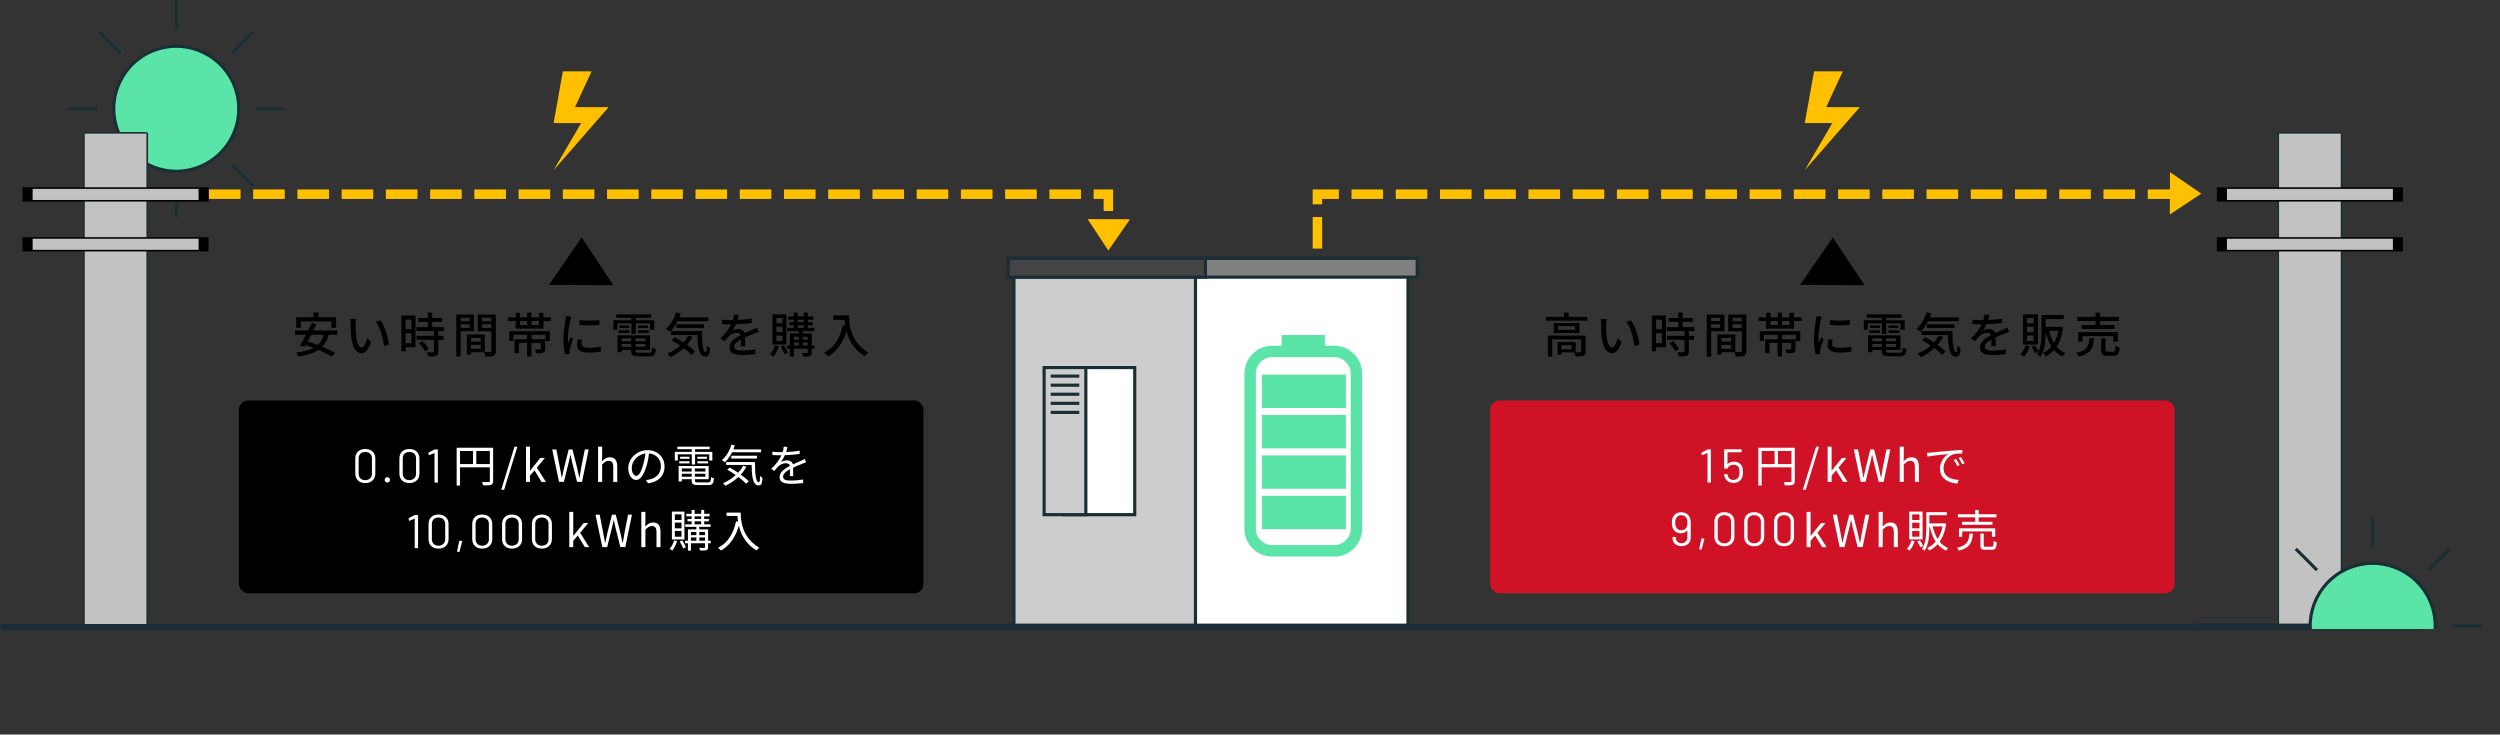 <?xml version="1.0" encoding="UTF-8"?><svg id="_レイヤー_2" xmlns="http://www.w3.org/2000/svg" xmlns:xlink="http://www.w3.org/1999/xlink" viewBox="0 0 791.25 232.49"><rect x="0" y="0" width="791.25" height="232.49" fill="#333333" stroke="none"/><defs><style>.cls-1{clip-path:url(#clippath);}.cls-2,.cls-3,.cls-4,.cls-5,.cls-6,.cls-7,.cls-8,.cls-9{stroke-width:0px;}.cls-2,.cls-10,.cls-11{fill:none;}.cls-3{fill:#ffc000;}.cls-10,.cls-12,.cls-13,.cls-14,.cls-11,.cls-15,.cls-16{stroke-miterlimit:10;}.cls-10,.cls-12,.cls-13,.cls-14,.cls-15,.cls-16{stroke:#1a2e35;}.cls-12,.cls-7{fill:#5ae4a7;}.cls-4{fill:#c2c2c2;}.cls-5{fill:#1a2e35;}.cls-13{fill:#cdcdcd;}.cls-14,.cls-8{fill:#fff;}.cls-6{fill:#000;}.cls-11{stroke:#ffc000;stroke-dasharray:0 0 10 4;stroke-width:3px;}.cls-15{fill:#454545;}.cls-16{fill:gray;}.cls-9{fill:#cf1225;}</style><clipPath id="clippath"><rect class="cls-2" x="707.25" y="148.44" width="84" height="50.67"/></clipPath></defs><g id="_レイヤー_1-2"><path class="cls-6" d="M489.27,100.28h13.1v1.21h-13.1v-1.21ZM489.91,106.22h11.07v1.2h-9.69v5.44h-1.38v-6.65ZM491.74,102.23h8.16v3.19h-8.16v-3.19ZM492.96,108.26h1.23v3.99h-1.23v-3.99ZM493.11,103.2v1.21h5.37v-1.21h-5.37ZM493.6,108.26h5.09v3.27h-5.09v-.99h3.83v-1.29h-3.83v-.99ZM495.01,98.91h1.46v1.97h-1.46v-1.97ZM500.43,106.22h1.41v5.04c0,.36-.04.65-.13.85s-.27.37-.53.48-.59.18-1,.2-.91.04-1.5.04c-.03-.2-.09-.43-.18-.68s-.18-.47-.27-.65c.43,0,.82.01,1.18.01s.59,0,.71-.01c.12,0,.2-.02.25-.06s.07-.1.07-.2v-5.02Z"/><path class="cls-6" d="M508.48,101.01c-.03.14-.06.31-.08.51-.02.2-.04.4-.05.6-.01.2-.02.37-.02.51,0,.31,0,.66,0,1.04s.01.77.02,1.16.04.79.08,1.18c.08.79.2,1.48.36,2.07.16.59.37,1.05.62,1.38s.54.5.87.5c.19,0,.37-.09.54-.27.17-.18.33-.42.48-.72.15-.3.29-.63.41-.98s.23-.7.32-1.03l1.19,1.39c-.32.85-.64,1.53-.95,2.03-.31.5-.64.87-.97,1.09-.33.22-.68.33-1.05.33-.5,0-.98-.17-1.43-.52-.46-.34-.85-.91-1.18-1.7s-.57-1.85-.71-3.17c-.05-.44-.09-.92-.11-1.43-.03-.51-.04-.99-.05-1.46,0-.46,0-.84,0-1.14,0-.19,0-.42-.02-.7-.02-.27-.05-.51-.1-.71l1.83.03ZM516.16,101.39c.27.35.53.76.79,1.22.25.46.49.97.7,1.51.21.54.4,1.09.56,1.65s.3,1.11.41,1.67c.11.55.19,1.07.23,1.56l-1.55.6c-.06-.65-.16-1.33-.3-2.04-.14-.71-.32-1.41-.54-2.11-.22-.69-.48-1.35-.77-1.96-.29-.62-.63-1.15-1.01-1.6l1.49-.5Z"/><path class="cls-6" d="M522.82,99.87h1.32v11.32h-1.32v-11.32ZM523.5,99.87h3.79v10.03h-3.79v-1.27h2.48v-7.47h-2.48v-1.29ZM523.57,104.19h3.03v1.26h-3.03v-1.26ZM527.56,103.53h8.7v1.26h-8.7v-1.26ZM527.61,106.31h8.52v1.24h-8.52v-1.24ZM528.13,100.64h7.59v1.23h-7.59v-1.23ZM528.39,108.59l1.14-.66c.24.25.48.53.74.83.25.3.48.6.69.89s.37.56.48.8l-1.22.74c-.1-.24-.25-.51-.44-.82-.19-.3-.41-.61-.65-.92s-.49-.59-.73-.85ZM533.13,104.66h1.38v6.62c0,.36-.05.65-.14.85-.09.21-.27.36-.53.46-.26.11-.59.18-.99.2-.4.02-.89.04-1.48.04-.03-.19-.09-.41-.18-.67-.09-.26-.18-.48-.28-.67.43,0,.83.02,1.19.02.36,0,.61,0,.73,0,.12,0,.2-.03.25-.07s.07-.11.07-.22v-6.58ZM531.18,98.91h1.4v5.42h-1.4v-5.42Z"/><path class="cls-6" d="M540.18,99.54h1.41v13.32h-1.41v-13.32ZM540.88,101.64h3.99v1h-3.99v-1ZM541,99.54h4.77v5.28h-4.77v-1.05h3.43v-3.18h-3.43v-1.05ZM543.54,105.86h1.29v6.36h-1.29v-6.36ZM544.14,105.86h5.1v5.6h-5.1v-1.08h3.76v-3.44h-3.76v-1.08ZM544.21,108.11h4.35v1.04h-4.35v-1.04ZM552.01,99.54v1.05h-3.67v3.21h3.67v1.05h-5.03v-5.31h5.03ZM547.83,101.64h4.04v1h-4.04v-1ZM551.28,99.54h1.44v11.54c0,.41-.05.73-.16.97-.11.23-.29.42-.56.55-.27.12-.62.19-1.04.22-.42.02-.96.04-1.6.04,0-.14-.04-.3-.1-.47-.05-.18-.11-.35-.17-.52-.06-.18-.12-.33-.2-.46.28.02.56.03.84.03h1.2c.13,0,.22-.04.27-.09.05-.05.08-.14.08-.27v-11.52Z"/><path class="cls-6" d="M556.62,100.43h13.53v1.17h-13.53v-1.17ZM556.96,104.82h12.82v3.1h-1.36v-1.96h-10.12v1.96h-1.33v-3.1ZM558.66,107.37h8.79v1.15h-7.41v3.25h-1.38v-4.41ZM559,99h1.35v3.88h6.01v-3.88h1.41v5.01h-8.78v-5.01ZM562.6,105.86h1.41v6.98h-1.41v-6.98ZM562.63,98.93h1.38v4.38h-1.38v-4.38ZM566.92,107.37h1.39v3.04c0,.32-.04.57-.13.76s-.25.33-.49.43c-.25.09-.55.15-.92.17-.36.02-.79.04-1.3.04-.03-.2-.09-.41-.18-.62-.09-.21-.18-.41-.27-.58.36.01.7.02,1,.02h.62c.11,0,.18-.03.22-.06s.05-.08.05-.17v-3.03Z"/><path class="cls-6" d="M576.58,100.22c-.03.09-.07.21-.11.35-.04.15-.08.29-.12.44s-.06.26-.08.35c-.05.25-.11.55-.17.91-.07.35-.13.74-.2,1.15-.07.42-.12.83-.18,1.26-.06.43-.1.84-.14,1.24s-.05.77-.05,1.09c0,.26,0,.52.02.79.01.27.04.54.07.82.09-.2.18-.41.27-.64s.18-.45.27-.67c.09-.22.17-.42.25-.6l.75.6c-.13.37-.27.78-.42,1.23-.15.45-.28.88-.4,1.28-.12.41-.2.73-.25.98-.02.1-.04.22-.06.35-.02.14-.03.25-.01.34,0,.07,0,.16,0,.26s.01.2.02.29l-1.37.09c-.15-.52-.28-1.21-.39-2.06-.11-.85-.17-1.78-.17-2.79,0-.56.03-1.13.08-1.7.05-.57.11-1.13.18-1.67.07-.54.14-1.04.22-1.48.08-.45.13-.83.17-1.12.03-.19.06-.4.08-.62.03-.22.04-.43.05-.63l1.67.15ZM580.04,107.54c-.06.26-.11.49-.14.7-.04.21-.05.42-.05.63,0,.17.04.33.11.48.07.15.2.28.38.39.17.11.41.2.72.26.3.06.68.1,1.13.1.68,0,1.32-.03,1.91-.1s1.2-.17,1.82-.31l.03,1.6c-.47.09-1.02.16-1.64.22s-1.34.08-2.15.08c-1.27,0-2.21-.21-2.81-.62-.61-.42-.91-.99-.91-1.72,0-.27.02-.55.06-.85s.1-.63.2-1l1.35.12ZM579.19,101.3c.44.07.94.12,1.49.15.55.03,1.13.04,1.72.03.59,0,1.15-.03,1.69-.06.54-.03,1-.07,1.4-.12v1.53c-.43.04-.92.07-1.46.1-.54.03-1.1.04-1.67.04s-1.14-.01-1.69-.04c-.55-.02-1.04-.06-1.47-.1l-.02-1.53Z"/><path class="cls-6" d="M589.89,101.36h12.96v2.98h-1.33v-2h-10.35v2h-1.27v-2.98ZM590.82,99.51h11.04v1.08h-11.04v-1.08ZM591.23,106.13h1.35v5.34h-1.35v-5.34ZM591.57,104.54h3.38v.84h-3.38v-.84ZM591.86,103.02h3.09v.82h-3.09v-.82ZM591.92,107.99h8.79v.89h-8.79v-.89ZM591.95,106.13h9.57v4.62h-9.57v-.99h8.17v-2.65h-8.17v-.98ZM595.55,106.64h1.37v4.38c0,.27.07.44.21.52.14.08.44.11.9.11h3.15c.26,0,.46-.04.59-.12s.23-.24.29-.47c.05-.23.1-.59.13-1.06.15.1.34.19.57.28s.44.15.63.19c-.06.6-.16,1.07-.29,1.4-.14.33-.35.57-.63.7-.29.13-.68.19-1.19.19h-3.34c-.61,0-1.09-.05-1.43-.14-.34-.1-.59-.27-.73-.52-.14-.25-.21-.61-.21-1.07v-4.38ZM595.62,99.95h1.38v5.72h-1.38v-5.72ZM597.71,103.02h3.11v.82h-3.11v-.82ZM597.71,104.54h3.46v.84h-3.46v-.84Z"/><path class="cls-6" d="M609.73,98.88l1.5.32c-.37,1.18-.85,2.27-1.45,3.28-.6,1.01-1.25,1.85-1.97,2.52-.09-.09-.22-.19-.38-.31-.16-.11-.32-.23-.49-.34-.17-.11-.31-.2-.44-.27.74-.59,1.39-1.34,1.94-2.26.55-.92.98-1.9,1.28-2.95ZM613.63,106.19l1.37.45c-.52.94-1.14,1.81-1.88,2.61-.73.8-1.53,1.51-2.4,2.15-.87.63-1.77,1.17-2.7,1.63-.08-.1-.18-.22-.3-.36-.12-.14-.25-.28-.39-.41-.14-.13-.26-.25-.38-.34.95-.39,1.84-.87,2.69-1.44.84-.57,1.6-1.22,2.29-1.94.68-.72,1.25-1.51,1.7-2.35ZM608.13,104.79h8.87v1.21h-8.87v-1.21ZM608.34,107.67l1.02-.93c.56.3,1.14.64,1.75,1.01.61.37,1.21.76,1.79,1.17s1.12.81,1.63,1.21c.5.4.92.78,1.25,1.14l-1.12,1.06c-.32-.35-.72-.73-1.2-1.14-.48-.41-1-.82-1.58-1.24-.57-.42-1.16-.83-1.77-1.22-.61-.4-1.2-.75-1.77-1.06ZM609.7,100.46h10.26v1.19h-10.26v-1.19ZM609.87,102.63h8.7v1.16h-8.7v-1.16ZM616.5,104.79h1.46c0,.95.01,1.83.04,2.63.03.81.09,1.51.18,2.12.09.6.22,1.08.38,1.42.16.34.37.51.63.51.13,0,.22-.2.26-.58.04-.38.07-.88.08-1.52.14.16.3.32.48.48.18.16.34.29.48.39-.03.62-.09,1.12-.19,1.52-.1.39-.24.67-.43.85-.19.17-.46.26-.79.26-.57,0-1.03-.2-1.37-.61s-.59-.97-.76-1.69-.29-1.58-.34-2.56c-.06-.98-.1-2.05-.11-3.21Z"/><path class="cls-6" d="M629.65,99.65c-.06.29-.14.64-.25,1.06-.11.42-.26.88-.46,1.4-.17.42-.38.85-.62,1.29s-.5.84-.76,1.2c.17-.1.37-.18.59-.25.22-.06.46-.12.69-.15.24-.03.45-.05.64-.05.6,0,1.11.17,1.52.52.41.34.61.84.61,1.49v.74c0,.29,0,.59.02.92,0,.32.02.63.02.94,0,.31,0,.58,0,.81h-1.42c0-.19.02-.41.03-.67s.02-.52.02-.8c0-.28,0-.55,0-.81v-.69c-.01-.45-.15-.77-.41-.98-.26-.2-.57-.3-.92-.3-.45,0-.9.1-1.34.31s-.83.46-1.15.77c-.21.21-.43.45-.65.72s-.46.57-.71.89l-1.29-.96c.69-.65,1.28-1.27,1.76-1.86.48-.59.88-1.15,1.19-1.69.31-.54.56-1.04.74-1.52.16-.41.29-.83.39-1.25.1-.42.16-.82.18-1.19l1.56.12ZM624.28,101.16c.4.06.84.1,1.32.13.48.02.9.04,1.26.04.67,0,1.4-.02,2.17-.05.78-.03,1.57-.08,2.36-.15.79-.07,1.55-.17,2.26-.3v1.4c-.53.07-1.09.13-1.69.19-.6.06-1.21.11-1.83.14-.62.04-1.21.06-1.79.08-.57.01-1.09.02-1.56.02-.21,0-.46,0-.74,0-.29,0-.58-.02-.88-.04-.31-.02-.6-.03-.88-.04v-1.41ZM635.94,105.06c-.14.05-.3.1-.49.17-.19.06-.37.12-.55.19-.18.07-.34.14-.5.19-.51.2-1.1.44-1.78.72-.67.28-1.37.6-2.08.98-.48.25-.9.5-1.25.75-.35.25-.62.51-.82.78-.2.27-.29.57-.29.89,0,.26.06.47.18.63.12.16.29.28.5.37s.47.15.78.18c.3.04.65.05,1.03.05.6,0,1.28-.04,2.04-.1s1.47-.17,2.13-.29l-.04,1.52c-.36.04-.78.08-1.26.13-.48.04-.97.08-1.48.1s-.98.04-1.43.04c-.75,0-1.42-.07-2.03-.21-.6-.14-1.08-.38-1.42-.73-.35-.35-.52-.83-.52-1.45,0-.49.11-.93.34-1.33.23-.4.52-.75.88-1.07.37-.32.77-.61,1.22-.88s.9-.52,1.33-.74c.47-.25.91-.47,1.31-.65.41-.19.79-.35,1.14-.5.35-.15.69-.3,1-.45.26-.11.5-.22.74-.32.23-.1.46-.22.69-.34l.62,1.38Z"/><path class="cls-6" d="M641.08,109.28l1.3.31c-.19.62-.44,1.23-.76,1.81-.32.59-.67,1.08-1.04,1.49-.08-.08-.19-.17-.32-.26-.13-.1-.28-.19-.42-.29-.15-.1-.27-.18-.38-.23.37-.35.69-.78.97-1.28.27-.5.49-1.02.65-1.55ZM640.3,99.51h4.7v9.54h-4.7v-9.54ZM641.57,100.65v1.68h2.1v-1.68h-2.1ZM641.57,103.41v1.69h2.1v-1.69h-2.1ZM641.57,106.19v1.71h2.1v-1.71h-2.1ZM642.95,109.74l1.11-.48c.23.29.45.62.67.98s.38.68.5.95l-1.17.57c-.1-.27-.25-.59-.47-.98-.21-.38-.42-.73-.64-1.04ZM646.15,99.69h1.3v5.55c0,.59-.02,1.22-.06,1.89-.04.67-.12,1.35-.23,2.03s-.27,1.35-.49,1.99c-.21.64-.5,1.22-.86,1.74-.08-.08-.19-.17-.33-.26-.14-.1-.28-.19-.43-.28-.14-.09-.27-.16-.38-.21.45-.65.78-1.37.99-2.17.21-.8.34-1.6.4-2.42.05-.82.08-1.59.08-2.31v-5.55ZM646.57,99.69h6.58v1.29h-6.58v-1.29ZM651.64,103.47h.26l.24-.03.84.19c-.21,1.63-.56,3.04-1.06,4.24-.5,1.19-1.12,2.19-1.87,3-.75.8-1.62,1.46-2.59,1.96-.06-.12-.13-.25-.22-.4-.09-.15-.19-.29-.29-.43-.1-.14-.21-.25-.32-.33.88-.38,1.66-.93,2.35-1.67.68-.73,1.26-1.62,1.72-2.68s.77-2.26.94-3.62v-.24ZM646.93,103.47h5.08v1.26h-5.08v-1.26ZM648.49,104.34c.25,1.15.6,2.21,1.05,3.17.45.96,1.02,1.81,1.7,2.53.69.73,1.5,1.29,2.44,1.7-.1.08-.21.19-.33.32-.12.14-.23.27-.34.41-.11.14-.19.27-.26.39-.98-.49-1.82-1.14-2.53-1.94s-1.29-1.73-1.76-2.81c-.47-1.07-.85-2.25-1.14-3.54l1.17-.25Z"/><path class="cls-6" d="M661.31,107.03h1.46c-.06.77-.17,1.46-.32,2.08-.16.61-.4,1.16-.74,1.64s-.82.9-1.43,1.25-1.41.65-2.39.88c-.03-.12-.09-.25-.18-.41-.09-.15-.19-.3-.29-.44-.1-.15-.21-.27-.31-.37.88-.19,1.59-.42,2.12-.69.54-.27.94-.59,1.22-.97.28-.38.48-.81.61-1.31.12-.49.21-1.05.26-1.67ZM657.45,100.28h13.17v1.31h-13.17v-1.31ZM657.75,105.12h12.56v3.01h-1.43v-1.74h-9.75v1.74h-1.38v-3.01ZM658.86,102.86h10.39v1.26h-10.39v-1.26ZM663.23,98.94h1.47v4.59h-1.47v-4.59ZM665.01,107.03h1.41v3.78c0,.23.04.38.12.43.08.06.26.09.56.09h1.78c.18,0,.31-.04.4-.13s.15-.27.19-.54.07-.68.09-1.22c.1.08.22.16.38.23.15.07.31.13.47.19.17.06.31.1.43.14-.04.69-.12,1.23-.25,1.61s-.31.65-.56.79-.58.22-1,.22h-2.1c-.51,0-.9-.06-1.18-.17-.27-.11-.46-.3-.57-.56-.11-.26-.16-.61-.16-1.06v-3.81Z"/><circle class="cls-12" cx="55.79" cy="34.42" r="19.78" transform="translate(-6.37 13.61) rotate(-13.16)"/><line class="cls-10" x1="55.79" x2="55.79" y2="9.5"/><line class="cls-10" x1="55.79" y1="59.35" x2="55.79" y2="68.85"/><line class="cls-10" x1="90.22" y1="34.42" x2="80.72" y2="34.42"/><line class="cls-10" x1="30.87" y1="34.42" x2="21.37" y2="34.42"/><line class="cls-10" x1="80.14" y1="10.08" x2="73.42" y2="16.8"/><line class="cls-10" x1="38.17" y1="52.05" x2="31.45" y2="58.77"/><line class="cls-10" x1="31.45" y1="10.08" x2="38.17" y2="16.8"/><line class="cls-10" x1="73.42" y1="52.05" x2="80.14" y2="58.77"/><rect class="cls-14" x="347.73" y="85.84" width="97.9" height="112.6" transform="translate(793.36 284.29) rotate(180)"/><rect class="cls-13" x="320.92" y="85.84" width="57.46" height="112.6" transform="translate(699.29 284.29) rotate(180)"/><rect class="cls-14" x="336.62" y="116.34" width="22.51" height="46.55" transform="translate(695.76 279.23) rotate(180)"/><rect class="cls-13" x="330.46" y="116.34" width="13.21" height="46.55" transform="translate(674.13 279.23) rotate(180)"/><line class="cls-10" x1="341.6" y1="119.04" x2="332.55" y2="119.04"/><line class="cls-10" x1="341.6" y1="121.91" x2="332.55" y2="121.91"/><line class="cls-10" x1="341.6" y1="124.78" x2="332.55" y2="124.78"/><line class="cls-10" x1="341.6" y1="127.65" x2="332.55" y2="127.65"/><line class="cls-10" x1="341.6" y1="130.52" x2="332.55" y2="130.52"/><rect class="cls-16" x="319.12" y="81.77" width="129.44" height="5.94" transform="translate(767.67 169.48) rotate(180)"/><rect class="cls-15" x="319.12" y="81.77" width="62.39" height="5.94"/><path class="cls-7" d="M402.66,109.43h2.98v-3.41h13.69v3.41h2.98c4.85,0,8.8,3.95,8.8,8.8v49.12c0,4.85-3.95,8.8-8.8,8.8h-19.65c-4.85,0-8.8-3.95-8.8-8.8v-49.12c0-4.85,3.95-8.8,8.8-8.8ZM397.48,167.34c0,2.86,2.32,5.18,5.18,5.18h19.65c2.86,0,5.18-2.32,5.18-5.18v-49.12c0-2.86-2.32-5.18-5.18-5.18h-19.65c-2.86,0-5.18,2.32-5.18,5.18v49.12Z"/><rect class="cls-7" x="399.38" y="118.56" width="26.61" height="10.56" transform="translate(825.37 247.69) rotate(180)"/><rect class="cls-7" x="399.38" y="131.35" width="26.61" height="10.56" transform="translate(825.37 273.26) rotate(180)"/><rect class="cls-7" x="399.38" y="144.14" width="26.61" height="10.56" transform="translate(825.37 298.83) rotate(180)"/><rect class="cls-7" x="399.38" y="156.92" width="26.61" height="10.56" transform="translate(825.37 324.4) rotate(180)"/><polygon class="cls-3" points="187.25 22.57 182 33.9 192.64 33.9 175.21 53.87 183.92 38.96 175.21 38.96 178.15 22.57 187.25 22.57"/><polygon class="cls-3" points="583.25 22.57 578 33.9 588.64 33.9 571.21 53.87 579.92 38.96 571.21 38.96 574.15 22.57 583.25 22.57"/><path class="cls-5" d="M766.56,199.51h-70.95c-.62,0-1.11-.48-1.11-1.07s.5-1.07,1.11-1.07h70.95c.62,0,1.11.48,1.11,1.07s-.5,1.07-1.11,1.07Z"/><path class="cls-5" d="M740.26,198.47h-18.34c-.62,0-1.11-.17-1.11-.37V42.17c0-.21.5-.37,1.11-.37h18.34c.62,0,1.11.17,1.11.37v155.93c0,.21-.5.37-1.11.37ZM723.03,197.73h16.12V42.55h-16.12v155.18Z"/><rect class="cls-4" x="721.33" y="42.3" width="19.51" height="155.19"/><rect class="cls-6" x="701.64" y="59.28" width="58.89" height="4.51"/><rect class="cls-6" x="701.62" y="75.07" width="58.89" height="4.51"/><rect class="cls-4" x="704.83" y="59.78" width="52.52" height="3.51"/><rect class="cls-4" x="704.83" y="75.56" width="52.52" height="3.51"/><path class="cls-5" d="M766.56,199.51H1.11c-.62,0-1.11-.48-1.11-1.07s.5-1.07,1.11-1.07h765.44c.62,0,1.11.48,1.11,1.07s-.5,1.07-1.11,1.07Z"/><path class="cls-5" d="M45.76,198.47h-18.34c-.62,0-1.11-.17-1.11-.37V42.17c0-.21.5-.37,1.11-.37h18.34c.62,0,1.11.17,1.11.37v155.93c0,.21-.5.37-1.11.37ZM28.53,197.73h16.12V42.55h-16.12v155.18Z"/><rect class="cls-4" x="26.83" y="42.3" width="19.51" height="155.19"/><rect class="cls-6" x="7.14" y="59.28" width="58.89" height="4.51"/><rect class="cls-6" x="7.12" y="75.07" width="58.89" height="4.51"/><rect class="cls-4" x="10.33" y="59.78" width="52.52" height="3.51"/><rect class="cls-4" x="10.33" y="75.56" width="52.52" height="3.51"/><polyline class="cls-6" points="569.74 90.18 580.1 75.13 590.11 90.26"/><path class="cls-6" d="M93.37,104.6h13.35v1.35h-13.35v-1.35ZM102.57,105.51l1.57.23c-.31,1.16-.75,2.15-1.3,2.96-.56.82-1.24,1.5-2.03,2.04-.79.55-1.72.98-2.77,1.32-1.05.33-2.22.6-3.51.8-.04-.12-.11-.26-.21-.41-.1-.15-.2-.31-.31-.47-.11-.16-.21-.3-.31-.41,1.68-.19,3.12-.5,4.33-.94s2.19-1.06,2.95-1.88,1.28-1.9,1.58-3.24ZM93.75,100.4h12.64v3.38h-1.5v-2.04h-9.71v2.04h-1.44v-3.38ZM98.67,102.26l1.49.31c-.28.6-.58,1.22-.9,1.86-.32.64-.65,1.28-.98,1.93-.33.65-.66,1.27-.98,1.85-.32.58-.61,1.1-.87,1.56l-1.49-.39c.28-.46.58-.98.91-1.56.32-.58.65-1.19.99-1.84s.66-1.29.98-1.93c.32-.64.61-1.24.86-1.8ZM95.91,108.95l1-1c.76.21,1.56.46,2.41.76.84.3,1.68.61,2.51.95s1.61.68,2.34,1.03,1.36.69,1.88,1.02l-1.09,1.15c-.49-.32-1.08-.66-1.79-1.02-.7-.36-1.46-.72-2.29-1.07-.83-.35-1.67-.69-2.52-1-.85-.31-1.67-.58-2.45-.81ZM99.24,98.91h1.51v2.57h-1.51v-2.57Z"/><path class="cls-6" d="M112.7,101.01c-.03.14-.06.31-.08.51-.02.2-.04.4-.05.6-.01.2-.02.37-.02.51,0,.31,0,.66,0,1.04s.01.77.02,1.16.04.79.08,1.18c.08.79.2,1.48.36,2.07.16.59.37,1.05.62,1.38s.54.5.87.5c.19,0,.37-.09.54-.27.17-.18.33-.42.48-.72.15-.3.29-.63.41-.98s.23-.7.32-1.03l1.19,1.39c-.32.85-.64,1.53-.95,2.03-.31.5-.64.87-.97,1.09-.33.22-.68.33-1.05.33-.5,0-.98-.17-1.43-.52-.46-.34-.85-.91-1.18-1.7s-.57-1.85-.71-3.17c-.05-.44-.09-.92-.11-1.43-.03-.51-.04-.99-.05-1.46,0-.46,0-.84,0-1.14,0-.19,0-.42-.02-.7-.02-.27-.05-.51-.1-.71l1.83.03ZM120.38,101.39c.27.35.53.76.79,1.22.25.46.49.97.7,1.51.21.54.4,1.09.56,1.65s.3,1.11.41,1.67c.11.55.19,1.07.23,1.56l-1.55.6c-.06-.65-.16-1.33-.3-2.04-.14-.71-.32-1.41-.54-2.11-.22-.69-.48-1.35-.77-1.96-.29-.62-.63-1.15-1.01-1.6l1.49-.5Z"/><path class="cls-6" d="M127.04,99.87h1.32v11.32h-1.32v-11.32ZM127.72,99.87h3.79v10.03h-3.79v-1.27h2.47v-7.47h-2.47v-1.29ZM127.79,104.19h3.03v1.26h-3.03v-1.26ZM131.78,103.53h8.7v1.26h-8.7v-1.26ZM131.83,106.31h8.52v1.24h-8.52v-1.24ZM132.35,100.64h7.59v1.23h-7.59v-1.23ZM132.61,108.59l1.14-.66c.24.25.49.53.74.83s.48.6.69.89.37.56.48.8l-1.21.74c-.1-.24-.25-.51-.44-.82-.2-.3-.41-.61-.65-.92-.24-.31-.49-.59-.74-.85ZM137.35,104.66h1.38v6.62c0,.36-.05.65-.14.85s-.27.36-.53.46c-.26.11-.59.18-.99.2-.4.02-.9.04-1.49.04-.03-.19-.09-.41-.18-.67-.09-.26-.19-.48-.29-.67.43,0,.83.02,1.19.02s.61,0,.73,0c.12,0,.2-.03.25-.07s.07-.11.07-.22v-6.58ZM135.4,98.91h1.39v5.42h-1.39v-5.42Z"/><path class="cls-6" d="M144.4,99.54h1.41v13.32h-1.41v-13.32ZM145.1,101.64h3.99v1h-3.99v-1ZM145.22,99.54h4.77v5.28h-4.77v-1.05h3.44v-3.18h-3.44v-1.05ZM147.76,105.86h1.29v6.36h-1.29v-6.36ZM148.36,105.86h5.1v5.6h-5.1v-1.08h3.77v-3.44h-3.77v-1.08ZM148.43,108.11h4.35v1.04h-4.35v-1.04ZM156.23,99.54v1.05h-3.67v3.21h3.67v1.05h-5.02v-5.31h5.02ZM152.05,101.64h4.04v1h-4.04v-1ZM155.5,99.54h1.44v11.54c0,.41-.05.73-.16.97-.1.23-.29.42-.56.55-.27.12-.62.19-1.04.22-.43.02-.96.04-1.6.04-.01-.14-.04-.3-.1-.47-.06-.18-.11-.35-.17-.52-.06-.18-.12-.33-.19-.46.28.02.56.03.84.03h1.2c.13,0,.22-.04.27-.09s.08-.14.08-.27v-11.52Z"/><path class="cls-6" d="M160.83,100.43h13.53v1.17h-13.53v-1.17ZM161.18,104.82h12.83v3.1h-1.37v-1.96h-10.12v1.96h-1.33v-3.1ZM162.87,107.37h8.79v1.15h-7.41v3.25h-1.38v-4.41ZM163.22,99h1.35v3.88h6.02v-3.88h1.41v5.01h-8.78v-5.01ZM166.82,105.86h1.41v6.98h-1.41v-6.98ZM166.85,98.93h1.38v4.38h-1.38v-4.38ZM171.14,107.37h1.4v3.04c0,.32-.04.57-.13.76s-.25.33-.49.43c-.25.09-.56.15-.92.17-.36.02-.79.04-1.3.04-.03-.2-.09-.41-.18-.62-.09-.21-.18-.41-.27-.58.36.01.69.02,1,.02h.62c.11,0,.18-.03.22-.06s.05-.08.05-.17v-3.03Z"/><path class="cls-6" d="M180.79,100.22c-.03.09-.07.21-.11.35-.04.15-.08.29-.12.44s-.06.26-.08.35c-.05.25-.11.55-.17.91s-.13.74-.2,1.15c-.06.42-.12.83-.18,1.26-.05.43-.1.84-.13,1.24s-.05.77-.05,1.09c0,.26,0,.52.02.79.02.27.04.54.07.82.09-.2.18-.41.27-.64s.18-.45.27-.67c.09-.22.17-.42.25-.6l.75.6c-.13.37-.27.78-.42,1.23-.15.45-.28.88-.4,1.28-.12.41-.2.73-.25.98-.02.1-.04.22-.06.35-.02.14-.02.25-.01.34,0,.07,0,.16,0,.26,0,.1.01.2.02.29l-1.37.09c-.15-.52-.28-1.21-.39-2.06-.11-.85-.17-1.78-.17-2.79,0-.56.02-1.13.07-1.7.05-.57.11-1.13.18-1.67.07-.54.14-1.04.22-1.48.08-.45.13-.83.17-1.12.03-.19.06-.4.08-.62.02-.22.04-.43.05-.63l1.67.15ZM184.26,107.54c-.06.26-.11.49-.14.7-.04.21-.05.42-.05.63,0,.17.04.33.11.48s.2.28.38.39c.17.11.42.2.72.26.31.06.68.1,1.13.1.68,0,1.32-.03,1.91-.1s1.2-.17,1.82-.31l.03,1.6c-.47.09-1.02.16-1.64.22s-1.34.08-2.15.08c-1.27,0-2.21-.21-2.81-.62-.6-.42-.91-.99-.91-1.72,0-.27.02-.55.06-.85s.11-.63.2-1l1.35.12ZM183.4,101.3c.44.07.94.12,1.49.15.56.03,1.13.04,1.72.03s1.16-.03,1.7-.06c.54-.03,1-.07,1.39-.12v1.53c-.43.04-.92.07-1.46.1-.54.03-1.1.04-1.67.04s-1.14-.01-1.69-.04c-.55-.02-1.04-.06-1.47-.1v-1.53Z"/><path class="cls-6" d="M194.11,101.36h12.96v2.98h-1.33v-2h-10.35v2h-1.28v-2.98ZM195.04,99.51h11.04v1.08h-11.04v-1.08ZM195.44,106.13h1.35v5.34h-1.35v-5.34ZM195.79,104.54h3.38v.84h-3.38v-.84ZM196.07,103.02h3.09v.82h-3.09v-.82ZM196.13,107.99h8.79v.89h-8.79v-.89ZM196.16,106.13h9.57v4.62h-9.57v-.99h8.18v-2.65h-8.18v-.98ZM199.76,106.64h1.37v4.38c0,.27.07.44.21.52.14.08.44.11.9.11h3.15c.26,0,.46-.04.59-.12.13-.08.23-.24.28-.47.06-.23.1-.59.13-1.06.15.1.34.19.57.28.23.08.44.15.63.19-.06.6-.16,1.07-.29,1.4s-.34.57-.63.7c-.29.13-.68.19-1.19.19h-3.34c-.61,0-1.09-.05-1.43-.14s-.59-.27-.73-.52c-.14-.25-.21-.61-.21-1.07v-4.38ZM199.84,99.95h1.38v5.72h-1.38v-5.72ZM201.92,103.02h3.1v.82h-3.1v-.82ZM201.92,104.54h3.46v.84h-3.46v-.84Z"/><path class="cls-6" d="M213.95,98.88l1.5.32c-.37,1.18-.85,2.27-1.45,3.28-.59,1.01-1.25,1.85-1.97,2.52-.09-.09-.21-.19-.38-.31-.16-.11-.32-.23-.49-.34-.17-.11-.31-.2-.44-.27.74-.59,1.39-1.34,1.94-2.26s.98-1.9,1.28-2.95ZM217.85,106.19l1.37.45c-.52.94-1.15,1.81-1.88,2.61-.73.8-1.53,1.51-2.4,2.15-.87.63-1.77,1.17-2.7,1.63-.08-.1-.18-.22-.3-.36-.12-.14-.25-.28-.39-.41-.14-.13-.27-.25-.38-.34.95-.39,1.84-.87,2.68-1.44.84-.57,1.6-1.22,2.29-1.94.68-.72,1.25-1.51,1.7-2.35ZM212.35,104.79h8.87v1.21h-8.87v-1.21ZM212.56,107.67l1.02-.93c.56.3,1.15.64,1.75,1.01.61.37,1.21.76,1.79,1.17s1.12.81,1.63,1.21c.5.4.92.78,1.25,1.14l-1.12,1.06c-.32-.35-.72-.73-1.2-1.14-.48-.41-1.01-.82-1.58-1.24-.57-.42-1.16-.83-1.77-1.22-.61-.4-1.2-.75-1.77-1.06ZM213.92,100.46h10.26v1.19h-10.26v-1.19ZM214.09,102.63h8.7v1.16h-8.7v-1.16ZM220.72,104.79h1.46c0,.95.01,1.83.04,2.63.03.81.09,1.51.18,2.12s.21,1.08.38,1.42.37.51.63.51c.13,0,.22-.2.26-.58.04-.38.07-.88.08-1.52.14.16.3.32.48.48.18.16.34.29.48.39-.03.62-.09,1.12-.19,1.52-.09.39-.24.67-.43.85-.19.17-.46.26-.79.26-.57,0-1.03-.2-1.37-.61s-.6-.97-.77-1.69-.28-1.58-.34-2.56c-.06-.98-.09-2.05-.1-3.21Z"/><path class="cls-6" d="M233.87,99.65c-.06.29-.14.64-.25,1.06-.1.42-.26.88-.46,1.4-.17.42-.38.85-.62,1.29s-.5.84-.76,1.2c.17-.1.37-.18.59-.25.23-.06.46-.12.69-.15.23-.03.45-.05.64-.05.6,0,1.1.17,1.51.52.41.34.62.84.62,1.49v.74c0,.29,0,.59.01.92,0,.32.02.63.02.94s0,.58,0,.81h-1.42c0-.19.02-.41.03-.67.01-.25.02-.52.02-.8,0-.28,0-.55,0-.81v-.69c0-.45-.14-.77-.41-.98-.26-.2-.56-.3-.92-.3-.45,0-.9.1-1.34.31-.45.21-.83.46-1.15.77-.21.21-.43.45-.65.72-.23.27-.46.57-.71.89l-1.29-.96c.69-.65,1.28-1.27,1.75-1.86.48-.59.88-1.15,1.19-1.69.32-.54.56-1.04.74-1.52.16-.41.29-.83.39-1.25.1-.42.16-.82.18-1.19l1.56.12ZM228.5,101.16c.4.06.84.1,1.32.13.48.02.9.04,1.26.04.67,0,1.39-.02,2.17-.05.78-.03,1.57-.08,2.36-.15.79-.07,1.55-.17,2.26-.3v1.4c-.53.07-1.09.13-1.7.19-.6.06-1.21.11-1.83.14s-1.21.06-1.79.08c-.57.01-1.09.02-1.56.02-.21,0-.46,0-.74,0-.29,0-.58-.02-.89-.04-.3-.02-.6-.03-.88-.04v-1.41ZM240.16,105.06c-.14.05-.3.1-.49.17-.18.06-.37.12-.55.19-.18.07-.35.14-.5.19-.51.2-1.1.44-1.78.72-.68.28-1.37.6-2.08.98-.48.25-.89.5-1.25.75-.35.25-.62.51-.82.78-.19.27-.29.57-.29.89,0,.26.06.47.18.63.12.16.29.28.5.37.21.08.47.15.78.18.31.04.65.05,1.03.05.6,0,1.28-.04,2.04-.1.76-.07,1.47-.17,2.13-.29l-.04,1.52c-.36.04-.78.08-1.26.13-.48.04-.97.08-1.48.1s-.98.04-1.43.04c-.75,0-1.42-.07-2.02-.21-.6-.14-1.08-.38-1.42-.73-.35-.35-.53-.83-.53-1.45,0-.49.11-.93.34-1.33.22-.4.52-.75.88-1.07.37-.32.77-.61,1.22-.88s.89-.52,1.33-.74c.47-.25.91-.47,1.31-.65.4-.19.79-.35,1.14-.5s.69-.3,1-.45c.26-.11.5-.22.73-.32.23-.1.46-.22.69-.34l.62,1.38Z"/><path class="cls-6" d="M245.24,109.28l1.25.29c-.18.63-.42,1.24-.74,1.83-.31.59-.63,1.08-.97,1.48-.08-.07-.19-.15-.32-.25-.13-.1-.27-.19-.41-.27s-.25-.16-.35-.22c.34-.36.65-.8.92-1.31.27-.51.48-1.03.63-1.56ZM244.5,99.48h4.39v9.57h-4.39v-9.57ZM245.72,100.64v1.7h1.92v-1.7h-1.92ZM245.72,103.41v1.69h1.92v-1.69h-1.92ZM245.72,106.19v1.73h1.92v-1.73h-1.92ZM247.07,109.73l1.05-.47c.25.37.5.78.74,1.22.24.45.42.83.53,1.15l-1.11.54c-.07-.22-.17-.47-.3-.76-.13-.29-.28-.58-.43-.87-.16-.29-.32-.57-.48-.82ZM249.11,109.35h8.66v1.03h-8.66v-1.03ZM249.17,103.76h8.55v1.04h-8.55v-1.04ZM249.47,100.17h7.93v1.02h-7.93v-1.02ZM249.84,101.94h7.32v1h-7.32v-1ZM249.99,105.53h6.21v1.04h-4.93v6.3h-1.28v-7.33ZM250.65,107.48h5.54v.92h-5.54v-.92ZM251.21,98.93h1.26v5.28h-1.26v-5.28ZM252.8,104.22h1.25v5.43h-1.25v-5.43ZM255.65,105.53h1.29v5.96c0,.32-.04.57-.12.75s-.23.32-.45.42c-.22.09-.51.15-.87.17-.36.02-.8.03-1.32.03-.03-.17-.08-.36-.15-.58-.07-.22-.14-.41-.22-.57.35,0,.68.02.98.02.3,0,.5,0,.59,0,.1,0,.17-.02.21-.05.04-.04.06-.1.06-.19v-5.94ZM254.4,98.93h1.26v5.28h-1.26v-5.28Z"/><path class="cls-6" d="M266.76,102.9l1.6.29c-.35,1.51-.81,2.87-1.38,4.09s-1.26,2.28-2.06,3.2-1.75,1.7-2.84,2.35c-.08-.11-.2-.24-.36-.38-.16-.14-.32-.29-.49-.44s-.31-.27-.44-.35c1.63-.84,2.92-2,3.88-3.47s1.65-3.24,2.09-5.3ZM263.73,99.8h4.26v1.44h-4.26v-1.44ZM267.28,99.8h1.46c0,.46.02.99.05,1.6s.12,1.25.25,1.94.33,1.39.6,2.12c.27.73.63,1.45,1.07,2.17.44.72,1.01,1.42,1.69,2.09.68.68,1.5,1.3,2.46,1.87-.1.08-.22.19-.38.34s-.29.3-.43.46c-.14.16-.25.3-.33.42-.98-.6-1.82-1.26-2.52-1.99s-1.29-1.49-1.76-2.3c-.47-.81-.86-1.62-1.15-2.44-.29-.82-.51-1.61-.65-2.38s-.24-1.49-.29-2.15-.07-1.24-.07-1.73Z"/><polyline class="cls-6" points="173.74 90.18 184.1 75.13 194.11 90.26"/><polyline class="cls-3" points="357.63 69.39 350.8 79.3 344.22 69.34"/><polyline class="cls-11" points="66.13 61.46 350.8 61.46 350.8 71.63"/><polyline class="cls-3" points="686.8 54.47 696.71 61.29 686.75 67.88"/><polyline class="cls-11" points="689.75 61.46 416.96 61.46 416.96 81.21"/><rect class="cls-6" x="75.59" y="126.75" width="216.67" height="61.04" rx="2.95" ry="2.95"/><path class="cls-8" d="M144.52,141.71h10.98v1.04h-9.91v10.91h-1.06v-11.94ZM145.11,146.87h10.42v1.04h-10.42v-1.04ZM149.7,142.23h1.05v5.17h-1.05v-5.17ZM155.02,141.71h1.06v10.53c0,.34-.05.59-.14.78-.09.18-.26.32-.5.43-.23.08-.55.14-.96.15-.41.02-.93.03-1.56.03,0-.09-.04-.21-.08-.34-.05-.13-.1-.26-.15-.39-.05-.13-.1-.24-.16-.33.32,0,.62.01.92.01h1.23c.13,0,.22-.04.27-.09.05-.05.08-.14.08-.26v-10.53Z"/><path class="cls-8" d="M158.63,155.02l4.2-13.62h.92l-4.19,13.62h-.94Z"/><path class="cls-8" d="M166.48,152.52v-11.14h1.26v7.55h.06l3.22-4h1.43l-2.53,3.07,2.87,4.54h-1.39l-2.23-3.67-1.43,1.67v2h-1.26Z"/><path class="cls-8" d="M176.94,152.52l-2.17-10.26h1.33l1.08,5.59c.1.55.21,1.1.31,1.66.1.56.21,1.11.31,1.67h.06c.12-.56.24-1.12.36-1.67.12-.56.24-1.11.36-1.66l1.41-5.59h1.19l1.43,5.59c.12.55.24,1.1.36,1.66.12.56.25,1.11.38,1.67h.07c.09-.56.19-1.12.28-1.67.09-.56.19-1.11.28-1.66l1.11-5.59h1.23l-2.11,10.26h-1.57l-1.55-6.19c-.09-.41-.18-.81-.26-1.18s-.16-.76-.25-1.15h-.06c-.08.39-.16.78-.25,1.15-.09.38-.18.77-.27,1.18l-1.53,6.19h-1.54Z"/><path class="cls-8" d="M189.29,152.52v-11.14h1.29v3.05l-.06,1.57c.36-.35.73-.66,1.13-.9.4-.25.86-.37,1.39-.37.8,0,1.39.25,1.76.76.37.51.56,1.25.56,2.22v4.82h-1.27v-4.65c0-.72-.11-1.24-.34-1.55-.23-.32-.59-.48-1.1-.48-.39,0-.74.1-1.05.29-.31.2-.65.49-1.02.87v5.52h-1.29Z"/><path class="cls-8" d="M205.51,142.96c-.09.73-.21,1.49-.36,2.28-.14.79-.33,1.56-.55,2.31-.28.96-.59,1.76-.93,2.41s-.71,1.13-1.1,1.46-.8.49-1.23.49-.81-.15-1.19-.45-.7-.73-.94-1.29c-.24-.56-.36-1.23-.36-2s.16-1.49.47-2.17.75-1.29,1.3-1.81,1.21-.95,1.95-1.25c.75-.31,1.54-.46,2.39-.46s1.56.14,2.22.41c.66.27,1.22.64,1.69,1.11.47.47.83,1.02,1.08,1.64s.38,1.29.38,2c0,.98-.21,1.84-.62,2.59-.42.75-1.01,1.35-1.79,1.82-.78.47-1.72.77-2.83.92l-.66-1.04c.22-.03.44-.06.64-.08.21-.03.39-.06.56-.1.45-.1.88-.26,1.31-.48.42-.22.8-.5,1.14-.84s.6-.75.8-1.22c.2-.47.3-1.01.3-1.62,0-.57-.09-1.1-.28-1.59-.19-.49-.46-.92-.83-1.3-.36-.37-.81-.67-1.33-.88-.52-.21-1.12-.32-1.79-.32-.77,0-1.46.14-2.08.42-.62.28-1.15.65-1.58,1.1-.43.45-.77.95-1,1.48s-.35,1.06-.35,1.57c0,.59.08,1.07.23,1.45.15.38.34.66.56.83.22.18.44.27.65.27s.45-.11.69-.33.47-.57.71-1.06c.24-.49.48-1.13.71-1.91.21-.67.38-1.39.53-2.14.14-.76.25-1.5.31-2.23h1.18Z"/><path class="cls-8" d="M213.57,143.02h11.89v2.74h-.98v-1.97h-9.95v1.97h-.95v-2.74ZM214.38,141.36h10.23v.81h-10.23v-.81ZM214.79,147.49h1.01v4.9h-1.01v-4.9ZM214.98,145.99h3.25v.67h-3.25v-.67ZM215.26,144.56h2.97v.66h-2.97v-.66ZM215.29,149.23h8.4v.7h-8.4v-.7ZM215.32,147.49h8.97v4.17h-8.97v-.77h7.94v-2.63h-7.94v-.77ZM218.9,147.87h1.02v4.23c0,.23.07.39.2.46s.42.11.85.11h3.14c.25,0,.44-.04.57-.12s.22-.24.27-.48c.06-.24.09-.59.11-1.06.11.07.26.15.43.21.18.07.34.11.48.14-.05.57-.13,1.01-.24,1.32-.11.31-.29.52-.53.65-.24.13-.58.19-1.02.19h-3.26c-.51,0-.92-.04-1.22-.12-.3-.08-.51-.22-.62-.43-.12-.21-.17-.5-.17-.88v-4.23ZM218.95,141.67h1.04v5.35h-1.04v-5.35ZM220.72,144.56h3.01v.66h-3.01v-.66ZM220.72,145.99h3.36v.67h-3.36v-.67Z"/><path class="cls-8" d="M231.48,140.73l1.09.24c-.34,1.08-.78,2.09-1.33,3.02-.55.93-1.16,1.71-1.83,2.33-.07-.06-.16-.14-.27-.23-.12-.09-.24-.17-.36-.26-.12-.08-.23-.15-.32-.2.68-.56,1.28-1.27,1.81-2.13s.93-1.79,1.22-2.77ZM235.23,147.41l1.01.34c-.5.89-1.09,1.71-1.79,2.46-.7.75-1.46,1.42-2.28,2.02-.82.59-1.67,1.1-2.57,1.53-.05-.07-.12-.16-.21-.27-.09-.1-.19-.2-.29-.3s-.2-.18-.28-.25c.9-.38,1.75-.85,2.55-1.4.81-.55,1.54-1.18,2.21-1.88.66-.7,1.21-1.45,1.65-2.25ZM229.84,146.25h8.44v.91h-8.44v-.91ZM230.18,148.65l.76-.67c.54.29,1.1.61,1.67.97.57.36,1.13.73,1.68,1.13s1.05.78,1.52,1.16.85.75,1.16,1.09l-.83.8c-.3-.35-.67-.71-1.13-1.11-.45-.39-.95-.79-1.49-1.19-.54-.4-1.1-.79-1.67-1.16-.57-.37-1.13-.71-1.68-1.02ZM231.3,142.24h9.59v.91h-9.59v-.91ZM231.45,144.24h8.11v.88h-8.11v-.88ZM237.89,146.25h1.06c0,.91.03,1.76.06,2.53.03.77.09,1.44.18,2.02.09.57.22,1.02.38,1.34.17.32.38.48.64.48.14,0,.23-.18.28-.55s.07-.85.08-1.45c.11.11.24.23.37.34.13.12.26.21.37.29-.03.58-.08,1.05-.15,1.4-.07.35-.19.61-.35.76-.16.15-.38.24-.67.24-.5,0-.89-.18-1.19-.55-.3-.36-.52-.88-.68-1.53-.15-.66-.26-1.44-.31-2.34-.05-.9-.08-1.9-.09-2.99Z"/><path class="cls-8" d="M249.22,141.44c-.06.28-.13.61-.22.99s-.23.8-.43,1.28c-.17.42-.38.85-.62,1.3-.25.45-.51.85-.79,1.22.18-.11.38-.21.6-.29.22-.08.46-.14.69-.17.24-.04.46-.06.65-.06.54,0,1,.15,1.37.46.37.3.56.74.56,1.32v.68c0,.28,0,.56,0,.87s.01.6.02.89c0,.29.01.54.01.76h-1.08c0-.19.02-.41.03-.66,0-.25.02-.52.02-.8,0-.28,0-.55,0-.8,0-.25,0-.47,0-.64,0-.41-.12-.71-.37-.9-.25-.19-.56-.29-.93-.29-.44,0-.87.1-1.29.29s-.8.44-1.11.73c-.21.2-.41.42-.61.67-.2.25-.42.51-.67.79l-.95-.7c.67-.65,1.23-1.26,1.68-1.83s.81-1.1,1.09-1.59c.28-.49.5-.93.66-1.32.15-.39.27-.79.36-1.18.09-.4.15-.76.17-1.1l1.15.1ZM244.43,142.96c.37.05.78.08,1.22.11.44.03.82.04,1.15.04.63,0,1.3-.02,2.02-.05s1.44-.08,2.18-.15c.73-.06,1.43-.16,2.09-.28v1.04c-.5.08-1.02.15-1.57.2-.55.05-1.11.09-1.68.13s-1.12.06-1.64.07c-.53.01-1.01.02-1.46.02-.2,0-.42,0-.68,0-.26,0-.52-.01-.8-.03-.28-.01-.55-.03-.81-.05v-1.05ZM255.13,146.34c-.12.03-.25.07-.4.12-.15.05-.29.1-.43.16s-.28.11-.41.17c-.49.19-1.05.42-1.69.69-.64.27-1.3.58-1.97.94-.47.23-.88.48-1.23.73-.35.26-.63.52-.84.8-.21.28-.31.58-.31.9,0,.27.06.49.19.66s.31.3.54.38c.23.09.5.15.8.17.3.03.64.04,1,.04.54,0,1.16-.03,1.86-.09.7-.06,1.35-.14,1.97-.25l-.03,1.12c-.35.05-.75.09-1.2.13s-.89.07-1.34.09c-.45.02-.88.03-1.29.03-.66,0-1.27-.06-1.81-.18-.55-.12-.98-.34-1.31-.64-.33-.31-.49-.75-.49-1.32,0-.42.1-.8.29-1.15.2-.35.46-.67.79-.96.33-.29.7-.56,1.1-.81.4-.25.81-.47,1.23-.68.45-.24.87-.45,1.27-.63.4-.18.77-.34,1.13-.49s.69-.3.99-.45c.21-.09.4-.18.59-.27s.37-.18.56-.28l.46,1.05Z"/><path class="cls-8" d="M180.18,173.15v-11.14h1.26v7.55h.06l3.22-4h1.43l-2.53,3.07,2.87,4.54h-1.39l-2.23-3.67-1.43,1.67v2h-1.26Z"/><path class="cls-8" d="M190.64,173.15l-2.17-10.26h1.33l1.08,5.59c.1.55.21,1.1.31,1.66.1.56.21,1.11.31,1.67h.06c.12-.56.24-1.12.36-1.67.12-.56.24-1.11.36-1.66l1.41-5.59h1.19l1.43,5.59c.12.55.24,1.1.36,1.66.12.56.25,1.11.38,1.67h.07c.09-.56.19-1.12.28-1.67.09-.56.19-1.11.28-1.66l1.11-5.59h1.23l-2.11,10.26h-1.57l-1.55-6.19c-.09-.41-.18-.81-.26-1.18s-.16-.76-.25-1.15h-.06c-.08.39-.16.78-.25,1.15-.09.38-.18.77-.27,1.18l-1.53,6.19h-1.54Z"/><path class="cls-8" d="M202.98,173.15v-11.14h1.29v3.05l-.06,1.57c.36-.35.73-.66,1.13-.9.4-.25.86-.37,1.39-.37.8,0,1.39.25,1.76.76.37.51.56,1.25.56,2.22v4.82h-1.27v-4.65c0-.72-.11-1.24-.34-1.55-.23-.32-.59-.48-1.1-.48-.39,0-.74.1-1.05.29-.31.2-.65.49-1.02.87v5.52h-1.29Z"/><path class="cls-8" d="M213.35,171.03l.95.21c-.16.58-.38,1.14-.66,1.67-.28.54-.58.99-.9,1.36-.06-.06-.14-.12-.24-.19-.1-.07-.2-.14-.3-.21-.1-.07-.19-.12-.27-.16.32-.34.6-.74.85-1.22.25-.48.44-.97.57-1.47ZM212.66,161.92h3.96v8.82h-3.96v-8.82ZM213.59,162.79v1.79h2.1v-1.79h-2.1ZM213.59,165.41v1.81h2.1v-1.81h-2.1ZM213.59,168.04v1.83h2.1v-1.83h-2.1ZM215.11,171.37l.8-.35c.22.34.45.71.67,1.11.22.41.39.76.49,1.06l-.83.41c-.08-.2-.17-.43-.29-.69-.12-.26-.25-.53-.4-.79-.14-.27-.29-.52-.44-.75ZM216.83,171.15h8.12v.8h-8.12v-.8ZM216.89,165.95h8.01v.8h-8.01v-.8ZM217.21,162.61h7.38v.8h-7.38v-.8ZM217.58,164.24h6.79v.77h-6.79v-.77ZM217.73,167.56h5.82v.8h-4.87v5.92h-.95v-6.72ZM218.23,169.37h5.31v.73h-5.31v-.73ZM218.91,161.4h.94v4.87h-.94v-4.87ZM220.4,166.29h.92v5.11h-.92v-5.11ZM223.15,167.56h.97v5.61c0,.26-.04.46-.11.6-.07.14-.2.25-.38.34-.19.07-.45.12-.78.13s-.75.01-1.25.01c-.03-.12-.07-.26-.13-.43-.06-.16-.12-.31-.18-.43.37,0,.71.01,1.01.01h.58c.09,0,.16-.03.2-.06.04-.03.06-.09.06-.18v-5.61ZM221.93,161.4h.95v4.87h-.95v-4.87Z"/><path class="cls-8" d="M232.97,164.99l1.19.21c-.34,1.42-.77,2.7-1.31,3.84-.54,1.14-1.19,2.14-1.95,3-.76.86-1.66,1.6-2.7,2.2-.06-.07-.14-.16-.26-.27-.12-.1-.24-.21-.36-.31-.13-.11-.24-.19-.33-.26,1.56-.82,2.79-1.93,3.71-3.34s1.58-3.1,2-5.08ZM229.95,162.24h3.96v1.06h-3.96v-1.06ZM233.38,162.24h1.06c0,.41.02.9.06,1.46.04.56.12,1.16.24,1.8.12.64.31,1.3.56,2,.25.69.59,1.38,1.02,2.06.43.69.97,1.35,1.62,1.99s1.44,1.24,2.36,1.78c-.08.06-.17.15-.29.26-.12.11-.22.22-.32.34-.1.12-.18.22-.25.3-.93-.57-1.73-1.2-2.4-1.88-.67-.69-1.22-1.4-1.67-2.15-.44-.75-.8-1.5-1.06-2.25-.27-.75-.47-1.48-.6-2.18-.14-.7-.22-1.36-.27-1.97-.04-.61-.06-1.12-.06-1.55Z"/><path class="cls-8" d="M113.3,152.06c-.57-.55-.85-1.28-.85-2.2v-4.74c0-.92.28-1.65.85-2.2s1.33-.82,2.29-.82,1.75.28,2.33.83.87,1.28.87,2.19v4.74c0,.92-.29,1.65-.87,2.2-.58.55-1.36.83-2.33.83s-1.72-.27-2.29-.83ZM117.14,151.4c.39-.37.58-.86.58-1.48v-4.85c0-.61-.19-1.1-.58-1.47-.38-.37-.9-.55-1.55-.55s-1.13.19-1.51.55c-.38.37-.57.86-.57,1.47v4.85c0,.62.19,1.12.57,1.48.38.37.88.56,1.51.56s1.16-.19,1.54-.56Z"/><path class="cls-8" d="M121.98,152.47c-.16-.16-.23-.36-.23-.6s.08-.45.23-.61c.15-.15.36-.23.61-.23s.44.08.6.23c.16.16.24.36.24.61s-.08.44-.24.6-.36.24-.6.24-.45-.08-.61-.24Z"/><path class="cls-8" d="M127.26,152.06c-.57-.55-.85-1.28-.85-2.2v-4.74c0-.92.28-1.65.85-2.2s1.33-.82,2.29-.82,1.75.28,2.33.83.87,1.28.87,2.19v4.74c0,.92-.29,1.65-.87,2.2-.58.55-1.36.83-2.33.83s-1.72-.27-2.29-.83ZM131.1,151.4c.39-.37.58-.86.58-1.48v-4.85c0-.61-.19-1.1-.58-1.47-.38-.37-.9-.55-1.55-.55s-1.13.19-1.51.55c-.38.37-.57.86-.57,1.47v4.85c0,.62.19,1.12.57,1.48.38.37.88.56,1.51.56s1.16-.19,1.54-.56Z"/><path class="cls-8" d="M137.62,142.24h.81c.1,0,.15.05.15.15v10.2c0,.1-.05.15-.15.15h-.76c-.1,0-.15-.05-.15-.15v-9.13s0-.04-.02-.05c-.01,0-.03,0-.05,0l-1.59.65-.06.02c-.06,0-.1-.04-.12-.12l-.08-.57v-.03s.04-.1.1-.15l1.73-.92c.06-.03.12-.04.19-.04Z"/><path class="cls-8" d="M131.36,162.99h.81c.1,0,.15.05.15.15v10.2c0,.1-.05.15-.15.15h-.76c-.1,0-.15-.05-.15-.15v-9.13s0-.04-.02-.05c-.01,0-.03,0-.05,0l-1.59.65-.06.02c-.06,0-.1-.04-.12-.12l-.08-.57v-.03s.04-.1.1-.15l1.73-.92c.06-.03.12-.04.19-.04Z"/><path class="cls-8" d="M136.48,172.81c-.57-.55-.85-1.28-.85-2.2v-4.74c0-.92.28-1.65.85-2.2s1.33-.82,2.29-.82,1.75.28,2.33.83.87,1.28.87,2.19v4.74c0,.92-.29,1.65-.87,2.2-.58.55-1.36.83-2.33.83s-1.72-.27-2.29-.83ZM140.32,172.15c.39-.37.58-.86.58-1.48v-4.85c0-.61-.19-1.1-.58-1.47-.38-.37-.9-.55-1.55-.55s-1.13.19-1.51.55c-.38.37-.57.86-.57,1.47v4.85c0,.62.19,1.12.57,1.48.38.37.88.56,1.51.56s1.16-.19,1.54-.56Z"/><path class="cls-8" d="M144.69,174.63s-.03-.07-.02-.12l.66-3.21c.02-.09.08-.13.17-.13h.66s.09.01.11.04c.02.03.03.07.02.12l-.84,3.21c-.02.09-.08.13-.17.13h-.48s-.09-.02-.11-.04Z"/><path class="cls-8" d="M150.31,172.81c-.57-.55-.85-1.28-.85-2.2v-4.74c0-.92.28-1.65.85-2.2s1.33-.82,2.29-.82,1.75.28,2.33.83.87,1.28.87,2.19v4.74c0,.92-.29,1.65-.87,2.2-.58.55-1.36.83-2.33.83s-1.72-.27-2.29-.83ZM154.15,172.15c.39-.37.58-.86.58-1.48v-4.85c0-.61-.19-1.1-.58-1.47-.38-.37-.9-.55-1.55-.55s-1.13.19-1.51.55c-.38.37-.57.86-.57,1.47v4.85c0,.62.19,1.12.57,1.48.38.37.88.56,1.51.56s1.16-.19,1.54-.56Z"/><path class="cls-8" d="M159.75,172.81c-.57-.55-.85-1.28-.85-2.2v-4.74c0-.92.28-1.65.85-2.2s1.33-.82,2.29-.82,1.75.28,2.33.83.87,1.28.87,2.19v4.74c0,.92-.29,1.65-.87,2.2-.58.55-1.36.83-2.33.83s-1.72-.27-2.29-.83ZM163.59,172.15c.39-.37.58-.86.58-1.48v-4.85c0-.61-.19-1.1-.58-1.47-.38-.37-.9-.55-1.55-.55s-1.13.19-1.51.55c-.38.37-.57.86-.57,1.47v4.85c0,.62.19,1.12.57,1.48.38.37.88.56,1.51.56s1.16-.19,1.54-.56Z"/><path class="cls-8" d="M169.19,172.81c-.57-.55-.85-1.28-.85-2.2v-4.74c0-.92.28-1.65.85-2.2s1.33-.82,2.29-.82,1.75.28,2.33.83.87,1.28.87,2.19v4.74c0,.92-.29,1.65-.87,2.2-.58.55-1.36.83-2.33.83s-1.72-.27-2.29-.83ZM173.03,172.15c.39-.37.58-.86.58-1.48v-4.85c0-.61-.19-1.1-.58-1.47-.38-.37-.9-.55-1.55-.55s-1.13.19-1.51.55c-.38.37-.57.86-.57,1.47v4.85c0,.62.19,1.12.57,1.48.38.37.88.56,1.51.56s1.16-.19,1.54-.56Z"/><g class="cls-1"><circle class="cls-12" cx="750.96" cy="198.06" r="19.78" transform="translate(-25.37 176.18) rotate(-13.16)"/><line class="cls-10" x1="750.96" y1="163.64" x2="750.96" y2="173.13"/><line class="cls-10" x1="750.96" y1="222.99" x2="750.96" y2="232.49"/><line class="cls-10" x1="785.39" y1="198.06" x2="775.89" y2="198.06"/><line class="cls-10" x1="726.03" y1="198.06" x2="716.54" y2="198.06"/><line class="cls-10" x1="775.3" y1="173.72" x2="768.59" y2="180.44"/><line class="cls-10" x1="733.33" y1="215.69" x2="726.62" y2="222.4"/><line class="cls-10" x1="726.62" y1="173.72" x2="733.33" y2="180.44"/><line class="cls-10" x1="768.59" y1="215.69" x2="775.3" y2="222.4"/></g><rect class="cls-9" x="471.59" y="126.75" width="216.67" height="61.04" rx="2.95" ry="2.95"/><path class="cls-8" d="M556.49,141.71h10.98v1.04h-9.91v10.91h-1.06v-11.94ZM557.08,146.87h10.42v1.04h-10.42v-1.04ZM561.67,142.23h1.05v5.17h-1.05v-5.17ZM566.99,141.71h1.06v10.53c0,.34-.05.59-.14.78-.09.18-.26.32-.5.43-.23.08-.55.14-.96.15-.41.02-.93.03-1.56.03,0-.09-.04-.21-.08-.34-.05-.13-.1-.26-.15-.39-.05-.13-.1-.24-.16-.33.32,0,.62.01.92.01h1.23c.13,0,.22-.04.27-.09.05-.05.08-.14.08-.26v-10.53Z"/><path class="cls-8" d="M570.59,155.02l4.2-13.62h.92l-4.19,13.62h-.94Z"/><path class="cls-8" d="M578.45,152.52v-11.14h1.26v7.55h.06l3.22-4h1.43l-2.53,3.07,2.87,4.54h-1.39l-2.23-3.67-1.43,1.67v2h-1.26Z"/><path class="cls-8" d="M588.91,152.52l-2.17-10.26h1.33l1.08,5.59c.1.55.21,1.1.31,1.66.1.56.21,1.11.31,1.67h.06c.12-.56.24-1.12.36-1.67.12-.56.24-1.11.36-1.66l1.41-5.59h1.19l1.43,5.59c.12.55.24,1.1.36,1.66.12.56.25,1.11.38,1.67h.07c.09-.56.19-1.12.28-1.67.09-.56.19-1.11.28-1.66l1.11-5.59h1.23l-2.11,10.26h-1.57l-1.55-6.19c-.09-.41-.18-.81-.26-1.18s-.16-.76-.25-1.15h-.06c-.08.39-.16.78-.25,1.15-.09.38-.18.77-.27,1.18l-1.53,6.19h-1.54Z"/><path class="cls-8" d="M601.26,152.52v-11.14h1.29v3.05l-.06,1.57c.36-.35.73-.66,1.13-.9.4-.25.86-.37,1.39-.37.8,0,1.39.25,1.76.76.37.51.56,1.25.56,2.22v4.82h-1.27v-4.65c0-.72-.11-1.24-.34-1.55-.23-.32-.59-.48-1.1-.48-.39,0-.74.1-1.05.29-.31.2-.65.49-1.02.87v5.52h-1.29Z"/><path class="cls-8" d="M609.92,143.31c.26,0,.5-.02.72-.04.22-.01.39-.03.52-.04.22-.03.55-.06.97-.1s.91-.09,1.46-.14,1.14-.1,1.78-.16c.63-.06,1.27-.11,1.92-.17.51-.05,1-.09,1.46-.12.46-.03.88-.06,1.27-.08.39-.02.74-.04,1.05-.05v1.12c-.26,0-.56,0-.9.01-.34,0-.67.03-.99.06-.33.03-.61.08-.85.15-.49.16-.94.4-1.34.72-.4.32-.73.69-1.01,1.11-.28.42-.49.85-.64,1.3-.15.45-.22.88-.22,1.3,0,.54.09,1.02.28,1.42.19.41.44.75.76,1.03.32.28.69.51,1.1.69.41.18.85.31,1.31.4.46.09.92.14,1.38.15l-.41,1.16c-.52-.02-1.05-.09-1.57-.22s-1.02-.31-1.5-.55-.9-.54-1.27-.9c-.37-.36-.67-.79-.88-1.27s-.32-1.04-.32-1.67c0-.73.13-1.4.38-2.02s.59-1.16.99-1.63c.4-.47.82-.83,1.25-1.08-.3.04-.67.08-1.11.13s-.92.1-1.42.15-1.01.11-1.52.17c-.51.07-.98.13-1.42.19-.44.06-.81.12-1.11.19l-.13-1.22ZM619.06,145.25c.1.15.23.34.37.57.14.23.29.46.43.7s.26.46.35.68l-.71.34c-.16-.35-.34-.69-.53-1.03-.2-.34-.4-.66-.62-.94l.71-.31ZM620.59,144.66c.11.15.24.34.39.56s.3.46.44.69c.14.24.27.46.38.68l-.73.35c-.17-.35-.35-.69-.55-1.02-.2-.34-.41-.65-.62-.94l.69-.32Z"/><path class="cls-8" d="M571.79,173.15v-11.14h1.26v7.55h.06l3.22-4h1.43l-2.53,3.07,2.87,4.54h-1.39l-2.23-3.67-1.43,1.67v2h-1.26Z"/><path class="cls-8" d="M582.25,173.15l-2.17-10.26h1.33l1.08,5.59c.1.55.21,1.1.31,1.66.1.56.21,1.11.31,1.67h.06c.12-.56.24-1.12.36-1.67.12-.56.24-1.11.36-1.66l1.41-5.59h1.19l1.43,5.59c.12.55.24,1.1.36,1.66.12.56.25,1.11.38,1.67h.07c.09-.56.19-1.12.28-1.67.09-.56.19-1.11.28-1.66l1.11-5.59h1.23l-2.11,10.26h-1.57l-1.55-6.19c-.09-.41-.18-.81-.26-1.18s-.16-.76-.25-1.15h-.06c-.08.39-.16.78-.25,1.15-.09.38-.18.77-.27,1.18l-1.53,6.19h-1.54Z"/><path class="cls-8" d="M594.59,173.15v-11.14h1.29v3.05l-.06,1.57c.36-.35.73-.66,1.13-.9.4-.25.86-.37,1.39-.37.8,0,1.39.25,1.76.76.37.51.56,1.25.56,2.22v4.82h-1.27v-4.65c0-.72-.11-1.24-.34-1.55-.23-.32-.59-.48-1.1-.48-.39,0-.74.1-1.05.29-.31.2-.65.49-1.02.87v5.52h-1.29Z"/><path class="cls-8" d="M605,171.03l.99.22c-.18.57-.41,1.12-.7,1.67-.29.54-.6,1-.94,1.37-.06-.06-.14-.12-.24-.2-.1-.08-.21-.15-.31-.22-.11-.07-.2-.13-.29-.18.34-.34.63-.74.89-1.2.26-.47.46-.95.59-1.46ZM604.26,161.93h4.24v8.79h-4.24v-8.79ZM605.21,162.8v1.79h2.3v-1.79h-2.3ZM605.21,165.42v1.79h2.3v-1.79h-2.3ZM605.21,168.04v1.82h2.3v-1.82h-2.3ZM606.81,171.38l.84-.36c.2.28.39.58.59.91.2.33.35.61.46.85l-.87.45c-.09-.25-.24-.55-.43-.9s-.39-.66-.59-.95ZM609.66,162.09h.98v5.1c0,.54-.02,1.12-.05,1.75-.03.63-.1,1.26-.2,1.89-.1.64-.26,1.25-.46,1.84-.21.59-.48,1.14-.81,1.65-.06-.07-.14-.14-.24-.21-.1-.08-.21-.15-.31-.21-.11-.07-.2-.12-.27-.15.42-.62.73-1.32.92-2.07.2-.76.32-1.52.37-2.3.05-.77.08-1.5.08-2.18v-5.1ZM614.96,165.66h.18l.18-.03.63.15c-.21,1.51-.57,2.82-1.07,3.93-.5,1.11-1.11,2.03-1.83,2.77-.72.74-1.54,1.33-2.46,1.77-.04-.08-.09-.18-.16-.29-.07-.11-.14-.21-.22-.31-.07-.1-.15-.19-.24-.25.84-.35,1.6-.87,2.27-1.55.68-.68,1.25-1.52,1.71-2.53.47-1,.8-2.16.99-3.48v-.18ZM610,162.09h6.17v.97h-6.17v-.97ZM610.24,165.66h5v.94h-5v-.94ZM611.6,166.29c.24,1.13.58,2.17,1.01,3.11s.98,1.76,1.64,2.45c.66.69,1.45,1.23,2.37,1.61-.07.06-.14.15-.24.25-.09.1-.18.2-.25.3-.07.1-.14.2-.2.29-.94-.46-1.75-1.06-2.44-1.81-.68-.75-1.25-1.62-1.7-2.63-.45-1.01-.81-2.14-1.08-3.39l.88-.18Z"/><path class="cls-8" d="M623.34,168.88h1.09c-.07.72-.17,1.37-.32,1.94-.15.57-.38,1.08-.7,1.52-.32.44-.75.82-1.31,1.14-.55.32-1.27.59-2.15.8-.03-.09-.08-.2-.14-.31-.07-.11-.14-.22-.22-.33-.08-.11-.16-.19-.23-.26.8-.18,1.46-.4,1.96-.66s.89-.58,1.17-.95c.28-.37.47-.79.59-1.27.12-.48.21-1.02.25-1.63ZM619.66,162.77h12.21v.97h-12.21v-.97ZM620.02,167.21h11.47v2.69h-1.05v-1.72h-9.41v1.72h-1.01v-2.69ZM620.96,165.15h9.65v.94h-9.65v-.94ZM625.16,161.39h1.09v4.26h-1.09v-4.26ZM626.8,168.88h1.05v3.71c0,.2.04.32.12.38.08.06.26.08.54.08h1.86c.17,0,.3-.04.38-.13s.15-.26.19-.52c.04-.26.06-.66.07-1.19.08.06.18.11.29.17s.23.1.35.15c.12.04.23.08.32.1-.04.64-.11,1.12-.2,1.47-.1.35-.25.58-.46.71-.21.13-.49.19-.85.19h-2.06c-.43,0-.76-.04-.99-.12s-.39-.22-.48-.43c-.09-.21-.14-.49-.14-.85v-3.72Z"/><path class="cls-8" d="M540.53,142.24h.81c.1,0,.15.05.15.15v10.2c0,.1-.05.15-.15.15h-.76c-.1,0-.15-.05-.15-.15v-9.13s0-.04-.02-.05c-.01,0-.03,0-.05,0l-1.59.65-.06.02c-.06,0-.1-.04-.12-.12l-.08-.57v-.03s.04-.1.1-.15l1.73-.92c.06-.03.12-.04.19-.04Z"/><path class="cls-8" d="M551.64,149.5c0,.49-.04.91-.13,1.26-.17.64-.51,1.15-1.02,1.52-.51.38-1.12.56-1.84.56s-1.32-.18-1.82-.54c-.5-.36-.84-.84-1.02-1.44-.07-.22-.12-.44-.13-.66v-.03c0-.08.04-.12.13-.12h.79c.1,0,.16.05.17.15,0,.06.02.16.06.3.1.43.31.77.62,1.03.31.25.71.38,1.18.38s.88-.14,1.21-.41.54-.64.64-1.11c.06-.23.09-.53.09-.9,0-.34-.03-.67-.08-.98-.07-.46-.27-.81-.6-1.05-.33-.24-.74-.36-1.23-.36-.44,0-.83.1-1.18.3-.35.2-.58.46-.67.79-.03.09-.08.13-.17.13h-.81c-.1,0-.15-.05-.15-.15v-5.81c0-.1.05-.15.15-.15h5.25c.1,0,.15.05.15.15v.63c0,.1-.05.15-.15.15h-4.27s-.06.02-.06.06v3.63s0,.04,0,.04c.01.01.03,0,.05-.02.25-.23.54-.41.88-.53s.7-.19,1.08-.19c.71,0,1.31.17,1.8.52.49.34.8.83.95,1.46.09.44.13.89.13,1.35Z"/><path class="cls-8" d="M535.12,165.49v4.68c0,.82-.27,1.47-.81,1.96s-1.25.73-2.12.73-1.52-.24-2.05-.71c-.52-.48-.79-1.09-.79-1.85v-.21c0-.1.05-.15.15-.15h.76c.1,0,.15.05.15.15v.12c0,.51.17.92.5,1.24.33.32.75.48,1.28.48s.98-.17,1.33-.5c.35-.33.53-.78.53-1.33v-2.19s-.01-.03-.03-.04c-.02,0-.04,0-.04.02-.44.59-1.1.89-1.98.89-.63,0-1.16-.14-1.58-.42-.43-.28-.75-.68-.97-1.19-.21-.42-.31-.99-.31-1.71,0-.61.07-1.11.22-1.5.21-.58.55-1.03,1.01-1.35s1.04-.48,1.72-.48c.72,0,1.33.17,1.82.52.5.34.84.82,1.03,1.43.12.4.18.87.18,1.41ZM533.25,167.53c.3-.21.52-.51.64-.89.11-.29.17-.69.17-1.21,0-.43-.04-.79-.14-1.1-.12-.38-.33-.69-.64-.92-.31-.23-.69-.35-1.14-.35s-.8.11-1.11.32c-.31.22-.53.53-.66.94-.11.28-.17.66-.17,1.14,0,.51.07.91.2,1.2.12.36.33.65.63.86s.67.32,1.11.32.81-.11,1.12-.32Z"/><path class="cls-8" d="M537.83,173.88s-.03-.07-.02-.12l.66-3.21c.02-.09.08-.13.17-.13h.66s.09.01.11.04c.02.03.03.07.02.12l-.84,3.21c-.02.09-.08.13-.17.13h-.48s-.09-.02-.11-.04Z"/><path class="cls-8" d="M543.45,172.06c-.57-.55-.85-1.28-.85-2.2v-4.74c0-.92.28-1.65.85-2.2s1.33-.82,2.29-.82,1.75.28,2.33.83.87,1.28.87,2.19v4.74c0,.92-.29,1.65-.87,2.2-.58.55-1.36.83-2.33.83s-1.72-.27-2.29-.83ZM547.29,171.4c.39-.37.58-.86.58-1.48v-4.85c0-.61-.19-1.1-.58-1.47-.38-.37-.9-.55-1.55-.55s-1.13.19-1.51.55c-.38.37-.57.86-.57,1.47v4.85c0,.62.19,1.12.57,1.48.38.37.88.56,1.51.56s1.16-.19,1.54-.56Z"/><path class="cls-8" d="M552.89,172.06c-.57-.55-.85-1.28-.85-2.2v-4.74c0-.92.28-1.65.85-2.2s1.33-.82,2.29-.82,1.75.28,2.33.83.87,1.28.87,2.19v4.74c0,.92-.29,1.65-.87,2.2-.58.55-1.36.83-2.33.83s-1.72-.27-2.29-.83ZM556.73,171.4c.39-.37.58-.86.58-1.48v-4.85c0-.61-.19-1.1-.58-1.47-.38-.37-.9-.55-1.55-.55s-1.13.19-1.51.55c-.38.37-.57.86-.57,1.47v4.85c0,.62.19,1.12.57,1.48.38.37.88.56,1.51.56s1.16-.19,1.54-.56Z"/><path class="cls-8" d="M562.33,172.06c-.57-.55-.85-1.28-.85-2.2v-4.74c0-.92.28-1.65.85-2.2s1.33-.82,2.29-.82,1.75.28,2.33.83.87,1.28.87,2.19v4.74c0,.92-.29,1.65-.87,2.2-.58.55-1.36.83-2.33.83s-1.72-.27-2.29-.83ZM566.17,171.4c.39-.37.58-.86.58-1.48v-4.85c0-.61-.19-1.1-.58-1.47-.38-.37-.9-.55-1.55-.55s-1.13.19-1.51.55c-.38.37-.57.86-.57,1.47v4.85c0,.62.19,1.12.57,1.48.38.37.88.56,1.51.56s1.16-.19,1.54-.56Z"/></g></svg>